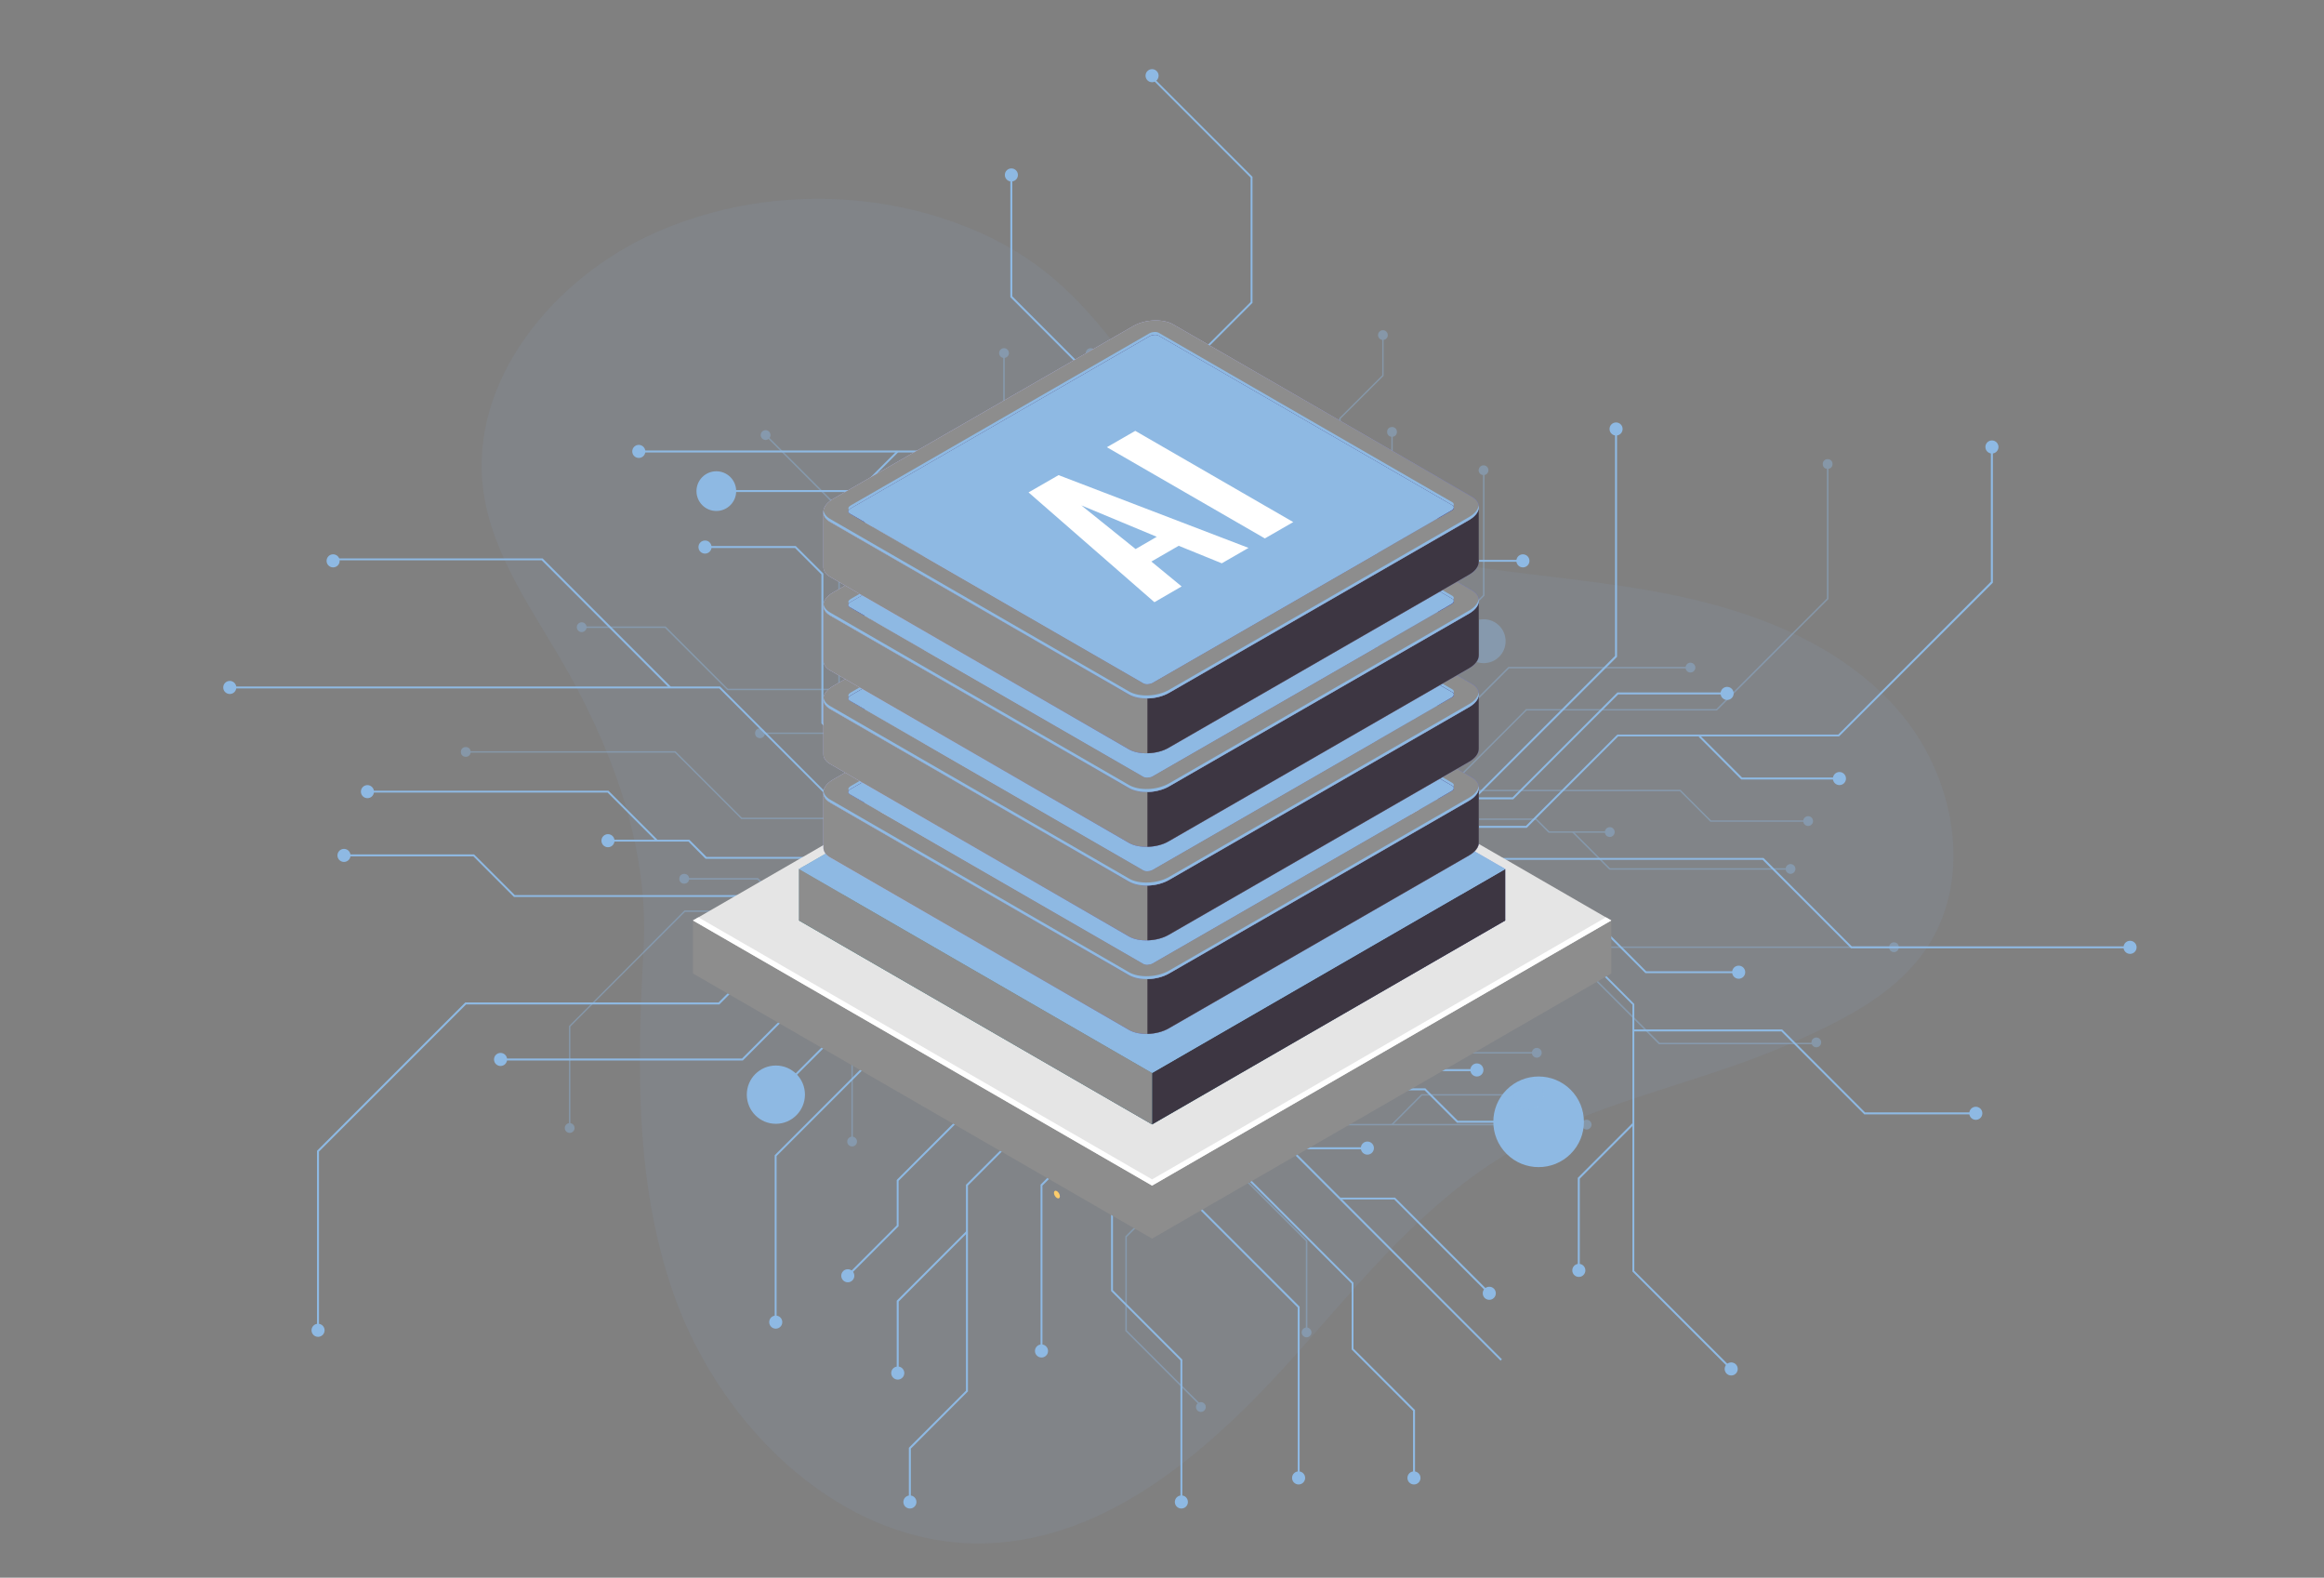 <svg version="1.1" id="Layer_1" xmlns="http://www.w3.org/2000/svg" x="0" y="0" viewBox="0 0 1990.4 1350.8" xml:space="preserve"><rect x="0" y="0" width="1990.4" height="1350.8" fill="#808080" stroke="none"/><style>.st1{fill:#8eb9e3}.st4{fill:#8d8d8d}.st6{fill:#fff}.st7{fill:#3d3642}.st13{fill:#251c72}</style><path class="st1" d="M1222.2 1039.5c19.6-17.8 40.4-34.3 63-48.3 75.4-47 161.8-60.8 242.4-95.1 45.6-20.1 93.5-42.1 121.7-83.1 42.1-61.4 24.8-150.1-24.5-205.9-49.2-55.9-123-84.1-196-98.5-73-14.5-148.1-17.3-220.9-33.1-67.3-14.6-147.5-49.4-192.7-102.9-59.6-70.5-89.3-137.1-181.3-175.8-86-36.3-187-35.4-272.4 2.3-87 38.4-160.3 126.7-147.6 220.9 7.8 57.5 45 106 73.3 156.7 40.1 71.9 68.3 152.5 64 234.4-5.3 100-7.9 201.2 25.8 297.1 40.6 115.4 146.2 217.5 268.5 213.2 104.3-3.6 190.7-79.9 260.7-157.5 37.4-41.8 74-86.3 116-124.4z" opacity=".08"/><path d="M904.2 1024.9c-1.3-1.4-1.9-3.5-1.3-4.6.6-1.2 2.1-1 3.3.4 1.3 1.4 1.9 3.5 1.3 4.6-.5 1.1-2 1-3.3-.4z" fill="#fccc6b"/><path class="st1" d="M1092.5 841.3H880.8V629.5h211.8l-.1 211.8zm-210.1-1.7h208.5V631.2H882.4v208.4z"/><path class="st1" d="M881.6 708.8H735.3l-.2-.3L616 589.4H196.8v-1.6h419.9l.2.2L736 707.1h145.6z"/><path class="st1" d="M573.4 589.2L463.9 479.7H285.3v-1.6h179.3l.3.2L574.6 588zM273.2 1139h-1.7V985.3l.3-.3 126.7-126.7h216.9l123.8-123.7h142.4v1.6H739.8L616.1 860H399.2l-126 126zm714.3-508.7h-1.7V343.8l.3-.2 85-85V152.1l-86.7-86.7 1.2-1.1 87.1 87.1v107.9l-.2.2-85 85zm-34.3 0h-1.6V340.7l-86.3-86.3V149.8h1.7v103.9l86.2 86.3z"/><path class="st1" d="M917.4 630.3h-1.7V460l-72.6-72.6H547v-1.7h296.8l.2.2 73.4 73.4zm390.2 78.5h-215.9v-1.7h215.2l78.3-78.2h189.2l130.7-130.8V382.7h1.7v116.1l-.2.3-131.5 131.4h-189.2z"/><path class="st1" d="M1296 684.4h-204.3v-1.7h203.7l89.8-89.8h94v1.7h-93.3z"/><path class="st1" d="M1185.9 683.6h-1.7V533.4l.3-.2 53.8-53.8h69.6v1.6H1239l-53.1 53.1zm389.5-16.2h-84.1l-.2-.2-36.2-36.3 1.1-1.2 36 36h83.4zM735.3 421.3H613.4v-1.7h121.2l33.7-33.7 1.1 1.2zm180.7 177l-38.8-38.7v-84.2L836.8 435l1.2-1.2 40.9 40.9v84.2l38.2 38.3zm197.1 667.1h-1.7v-145.9l-119.3-119.3V840.4h1.6v159.1l119.4 119.3z"/><path class="st1" d="M1211.9 1265.4h-1.7V1208l-52.6-52.6V1099l-139.9-139.9V840.4h1.7v118l139.8 139.9v56.4l52.7 52.6zM780.1 1286h-1.7v-46.4l.3-.3 48.6-48.6v-176.3l.3-.3 77.2-77.2v-96.5h1.7v97.2l-.3.2-77.2 77.3v176.3l-.3.2-48.6 48.7z"/><path class="st1" d="M769.7 1175.6H768v-61.9l.3-.3 59.3-59.3 1.1 1.2-59 59.1zm242.9 110.4h-1.6v-121.2l-59.4-59.4v-265h1.6v264.3l59.4 59.4zM636.2 908H428.7v-1.7h206.8l143.4-143.4h102.7v1.7h-102z"/><path class="st1" d="M665 937.8l-1.1-1.2 78.7-78.8v-58.3h1.7v59l-.2.3zm817.1 234.9l-84-84V860.2l-90.5-90.5h-215.9v-1.6h216.5l.3.2 91.2 91.3V1088l83.6 83.5z"/><path class="st1" d="M1353 1087.7h-1.7v-79.2l.3-.3 46.6-46.6 1.2 1.2-46.4 46.4zm-261.3-289h158.8v1.7h-158.8zm193.5 366.3l-233.5-233.5v-91.1h1.7v90.4l232.9 233z"/><path class="st1" d="M1274.9 1107.9l-80.8-80.9h-46.5v-1.6h47.1l.3.2 81.1 81.1zM665.1 1132h-1.6V989.1l.2-.2 109.7-109.7v-72.9l.2-.2 18-18h90v1.7h-89.3L775.1 807v72.9l-.3.2-109.7 109.7zm610.7-302h-184.1v-1.6h183.5l28.5-28.6 1.2 1.2zm-10.9 87.1H1114l-.3-.2-31.5-31.6v-44.9h1.7v44.3l30.8 30.7h150.2z"/><path class="st1" d="M1151.7 916.7l-1.2-1.2 28.4-28.4h67.6v1.6h-66.9zm166.1 44.6h-69.9l-.3-.3-27.5-27.5h-78.7l-.2-.2-16.4-16.4 1.1-1.2 16.2 16.1h78.7l.2.3 27.6 27.5h69.2z"/><circle class="st1" cx="1246.5" cy="887.9" r="5.6"/><path class="st1" d="M1270.5 916.1c0 3.1-2.5 5.6-5.6 5.6s-5.6-2.5-5.6-5.6 2.5-5.6 5.6-5.6 5.6 2.5 5.6 5.6zm-93.8 66.9c0 3.1-2.5 5.6-5.6 5.6s-5.6-2.5-5.6-5.6 2.5-5.6 5.6-5.6 5.6 2.5 5.6 5.6z"/><circle class="st1" cx="792.7" cy="941.6" r="5.6"/><path class="st1" d="M731.7 1092.3c0 3.1-2.5 5.6-5.6 5.6s-5.6-2.5-5.6-5.6 2.5-5.6 5.6-5.6 5.6 2.5 5.6 5.6z"/><circle class="st1" cx="798.4" cy="878.4" r="5.6"/><circle class="st1" cx="857.3" cy="912.7" r="5.6"/><path class="st1" d="M1488.3 1172.1c0 3.1-2.5 5.6-5.6 5.6s-5.6-2.5-5.6-5.6 2.5-5.6 5.6-5.6 5.6 2.5 5.6 5.6zm-130.5-84.4c0 3.1-2.5 5.6-5.6 5.6s-5.6-2.5-5.6-5.6 2.5-5.6 5.6-5.6 5.6 2.5 5.6 5.6zm472.1-276.6c0 3.1-2.5 5.6-5.6 5.6s-5.6-2.5-5.6-5.6 2.5-5.6 5.6-5.6 5.6 2.5 5.6 5.6z"/><circle class="st1" cx="1692.2" cy="953.2" r="5.6"/><path class="st1" d="M1494.7 832.4c0 3.1-2.5 5.6-5.6 5.6s-5.6-2.5-5.6-5.6 2.5-5.6 5.6-5.6 5.6 2.5 5.6 5.6zM689.4 937.2c0 13.8-11.2 25-24.9 25-13.8 0-24.9-11.2-24.9-25s11.2-24.9 24.9-24.9 24.9 11.1 24.9 24.9zm-255.1-30.1c0 3.1-2.5 5.6-5.6 5.6s-5.6-2.5-5.6-5.6 2.5-5.6 5.6-5.6 5.6 2.5 5.6 5.6zM278 1139c0 3.1-2.5 5.6-5.6 5.6s-5.6-2.5-5.6-5.6 2.5-5.6 5.6-5.6 5.6 2.5 5.6 5.6zm12.9-658.8c0 3.1-2.5 5.6-5.6 5.6s-5.6-2.5-5.6-5.6 2.5-5.6 5.6-5.6 5.6 2.5 5.6 5.6z"/><circle transform="rotate(-45.001 1317.774 960.544)" class="st1" cx="1317.8" cy="960.5" r="38.8"/><path class="st1" d="M1281.1 1107.3c0 3.1-2.5 5.6-5.6 5.6s-5.6-2.5-5.6-5.6 2.5-5.6 5.6-5.6 5.6 2.5 5.6 5.6zm-64.5 158.1c0 3.1-2.5 5.6-5.6 5.6s-5.6-2.5-5.6-5.6 2.5-5.6 5.6-5.6 5.6 2.5 5.6 5.6zm-98.8 0c0 3.1-2.5 5.6-5.6 5.6s-5.6-2.5-5.6-5.6 2.5-5.6 5.6-5.6 5.6 2.5 5.6 5.6zm-100.4 20.6c0 3.1-2.5 5.6-5.6 5.6s-5.6-2.5-5.6-5.6 2.5-5.6 5.6-5.6c3.1-.1 5.6 2.5 5.6 5.6zm-242.9-110.4c0 3.1-2.5 5.6-5.6 5.6s-5.6-2.5-5.6-5.6 2.5-5.6 5.6-5.6 5.6 2.5 5.6 5.6zm10.4 110.4c0 3.1-2.5 5.6-5.6 5.6s-5.6-2.5-5.6-5.6 2.5-5.6 5.6-5.6 5.6 2.5 5.6 5.6z"/><circle class="st1" cx="892" cy="1156.7" r="5.6"/><circle class="st1" cx="664.4" cy="1132" r="5.6"/><circle class="st1" cx="1304.3" cy="800.4" r="5.6"/><circle class="st1" cx="1304.3" cy="480.2" r="5.6"/><circle class="st1" cx="1137.2" cy="448.7" r="5.6"/><path class="st1" d="M1138.9 521.4c0 3.1-2.5 5.6-5.6 5.6s-5.6-2.5-5.6-5.6 2.5-5.6 5.6-5.6 5.6 2.5 5.6 5.6zm-90.6-17c0 3.1-2.5 5.6-5.6 5.6s-5.6-2.5-5.6-5.6 2.5-5.6 5.6-5.6 5.6 2.5 5.6 5.6z"/><circle class="st1" cx="837.4" cy="434.4" r="5.6"/><path class="st1" d="M992.3 64.8c0 3.1-2.5 5.6-5.6 5.6s-5.6-2.5-5.6-5.6 2.5-5.6 5.6-5.6c3 0 5.6 2.5 5.6 5.6z"/><circle class="st1" cx="866.2" cy="149.8" r="5.6"/><path class="st1" d="M805.2 491.1c0 3.1-2.5 5.6-5.6 5.6s-5.6-2.5-5.6-5.6 2.5-5.6 5.6-5.6 5.6 2.5 5.6 5.6zm-55.3-44.9c0 3.1-2.5 5.6-5.6 5.6s-5.6-2.5-5.6-5.6 2.5-5.6 5.6-5.6 5.6 2.5 5.6 5.6zm-140.5 22.2c0 3.1-2.5 5.6-5.6 5.6s-5.6-2.5-5.6-5.6 2.5-5.6 5.6-5.6c3.1-.1 5.6 2.5 5.6 5.6zm21.1-47.9c0 9.4-7.6 17-17 17s-17-7.6-17-17 7.6-17 17-17 17 7.6 17 17zM202.4 588.6c0 3.1-2.5 5.6-5.6 5.6s-5.6-2.5-5.6-5.6 2.5-5.6 5.6-5.6 5.6 2.5 5.6 5.6zm350.3-202.1c0 3.1-2.5 5.6-5.6 5.6s-5.6-2.5-5.6-5.6 2.5-5.6 5.6-5.6c3 0 5.6 2.5 5.6 5.6zM1143 631.3c0 3.1-2.5 5.6-5.6 5.6s-5.6-2.5-5.6-5.6 2.5-5.6 5.6-5.6 5.6 2.5 5.6 5.6zm-355.5 23.2c0 3.1-2.5 5.6-5.6 5.6s-5.6-2.5-5.6-5.6 2.5-5.6 5.6-5.6 5.6 2.5 5.6 5.6zm-261.2 65.3c0 3.1-2.5 5.6-5.6 5.6s-5.6-2.5-5.6-5.6 2.5-5.6 5.6-5.6 5.6 2.5 5.6 5.6z"/><circle class="st1" cx="294.6" cy="732.4" r="5.6"/><path class="st1" d="M320.3 677.8c0 3.1-2.5 5.6-5.6 5.6s-5.6-2.5-5.6-5.6 2.5-5.6 5.6-5.6c3 0 5.6 2.5 5.6 5.6z"/><circle class="st1" cx="1575.4" cy="666.6" r="5.6"/><circle class="st1" cx="1479.2" cy="593.7" r="5.6"/><path class="st1" d="M1389.7 367.3c0 3.1-2.5 5.6-5.6 5.6s-5.6-2.5-5.6-5.6 2.5-5.6 5.6-5.6 5.6 2.5 5.6 5.6zm321.9 15.4c0 3.1-2.5 5.6-5.6 5.6s-5.6-2.5-5.6-5.6 2.5-5.6 5.6-5.6 5.6 2.5 5.6 5.6zm-455.5 416.8c0 3.1-2.5 5.6-5.6 5.6s-5.6-2.5-5.6-5.6 2.5-5.6 5.6-5.6 5.6 2.5 5.6 5.6zm-151.6 182.8h66.6v1.7h-66.6zm14.2-298.2l-1.1-1.1 18.8-18.9v-33.8h1.7v34.5l-.3.3zm-131.5-94.9l-1.1-1.2 25.8-25.8v-82.3l.2-.3 31.7-31.7h93.4v1.6h-92.7l-31 31v82.4l-.2.3zm88.6 41.1h-1.6v-93.7l.2-.2 15.8-15.8h41.5v1.6h-40.8l-15.1 15.1z"/><path class="st1" d="M1074.4 605.4l-32.5-32.6v-68.4h1.6v67.8l32.1 32zm-202.9 337h-78.8v-1.6h78.1l34.3-34.3 1.1 1.2zm952.8-130.5h-239l-.2-.2-75.5-75.5h-417.9v-1.6h418.6l.3.2 75.4 75.5h238.3zM799 878.4h-1.6v-59.8l.2-.3 12.3-12.2h31.6l17.7-17.8 1.2 1.2-18.2 18.2h-31.6L799 819.3zm82.6-194H768.5l-.2-.3-64.8-64.7V491.8l-22.6-22.6h-77.1v-1.7h77.8l.2.3 23.4 23.3v127.6l64 64h112.4z"/><path class="st1" d="M854.6 684.1l-28.8-28.7h-44v-1.7h44.6l.3.2 29 29.1zM707.7 768H440.2l-.2-.2-34.6-34.6H294.9v-1.7H406l.3.3 34.6 34.6h266.8zm-145.5-47.6l-41.8-41.8H314.6V677h206.5l.2.2 42 42z"/><path class="st1" d="M739.5 735.3H604.4l-.3-.2-14.4-14.5h-69V719h69.7l.2.2 14.5 14.5h134.4zm749.6 97.9h-79.9l-.2-.2-44-44h-37.9v-1.7h38.6l.2.2 44 44.1h79.2zm-303.4-180.5l-1.2-1.1 26.2-26.2v-54.1h1.6v54.8l-.2.2zm77.4 31.4l-1.2-1.1 121.3-121.4V369.2h1.7v193.1l-.2.3zM881 653l-82.2-82.2v-78.4h1.7v77.8l81.7 81.7z"/><path class="st1" d="M833.2 604.9h-57.3l-.3-.2-32.1-32.2V446.2h1.6v125.6l31.5 31.5h56.6zm59.6 551.8h-1.6v-142.3l.2-.3 60.4-60.4 1.2 1.2-60.2 60.2zm-166.1-63.8l-1.2-1.2 42.5-42.5v-38.8l.2-.3 69.1-69.1 1.2 1.2-68.9 68.8v38.9l-.2.2zm131.4-180.6h-1.6v-64.9l.2-.3 24.3-24.3 1.2 1.2-24.1 24zm834.1 41.8h-95.6l-.2-.3-70.7-70.7h-126.8v-1.7h127.5l.2.3 70.7 70.7h94.9z"/><g opacity=".4"><path class="st1" d="M1108.1 780.3H948.9V621.1h159.2v159.2zM950.2 779h156.7V622.4H950.2V779z"/><path class="st1" d="M1622.2 811.6h-315.6l-89.7-89.6h-109.4v-1.3h109.9l89.7 89.7h315.1z"/><path class="st1" d="M1555.6 894.1h-134.8l-82.6-82.6.9-.9 82.3 82.2h134.2zm-341.1-192.8h-107v-1.2H1214l93-93h163l94.7-94.7V397.3h1.3v115.6l-95.5 95.4h-163zm-185.2 503.8l-65.5-65.5v-81.1l64.1-64V779.7h1.2V995l-64 64.1v80l65.1 65.1zm90.4-64.3h-1.3v-78.1l-64.8-64.8V779.7h1.3v217.7l64.8 64.8z"/><path class="st1" d="M1358.9 963.5h-223l-55.3-55.3V779.7h1.2v128l54.6 54.6h222.5zm-870.4 2.3h-1.2v-87.3l98.9-99h142.3l58.8-58.8h162.3v1.3H787.8L729 780.8H586.7L488.5 879z"/><path class="st1" d="M729 807.8h-70.7v-1.3h70.2L796 739h153.6v1.3H796.5z"/><path class="st1" d="M839.4 893.1h-52.3v-1.2h51.8l39.9-39.9V739.7h1.2v112.8zm-163.7-113l-27-27H586v-1.3h63.2l27.4 27.4zm516.9 183.2l-.8-.8 25.6-25.7h91.6v1.2h-91.1zm-52.4-35.9l-30.7-30.8v-63.3l-28.8-28.7.9-.9 29.1 29.1v63.3l30.4 30.4zm-115.8-305.6h-1.2V502.2l-89.7-89.7V302.3h1.2V412l89.7 89.7z"/><path class="st1" d="M1005.1 621.8h-1.2v-88.7L898.8 428v-42.5L859.2 346v-43.7h1.3v43.2L900 385v42.4l105.1 105.2zm84.9 0h-1.2v-73l58.2-58.3V358l36.8-36.7v-34.4h1.2v34.9l-36.8 36.7V491l-58.2 58.3z"/><path class="st1" d="M1148.1 461.1l-.9-.8 44.4-44.4v-46.1h1.2v46.6zm-93.2 160.7h-1.3V423.1l-44.6-44.6v-91.6h1.2V378l44.7 44.6zm129.7 58.2h-77.1v-1.2h76.6L1291.9 571h156v1.3h-155.5z"/><path class="st1" d="M1211.9 652.5h-1.3v-44.3l59.6-59.6.9.9-59.2 59.2zm-262.3 23.7H786.8L718 607.4V435.7l-62.7-62.8.8-.9 63.2 63.2v171.7l68 68h162.3z"/><path class="st1" d="M719.2 530.7l-.9-.9 34.9-34.8v-59.1h1.2v59.6zm111 121.2h119.3v1.2H830.2zm149.4-30.1h-1.3v-68l-175-175.1.8-.9 175.5 175.5z"/><path class="st1" d="M907.6 482.8h-35.5L811 421.6l.9-.8 60.7 60.7h35zm267.5 178.3h-67.6v-1.3h67.1l12.9-12.9v-54.8l82.6-82.6V402.6h1.3V510l-82.6 82.6v54.8zm-384.9-8.8l-.9-.9 21.9-21.8h138.4v1.2H811.7zm166.5-30.5h-1.3v-33.3l-23.1-23.1H819.4v-1.3h113.4l23.9 23.9z"/><path class="st1" d="M884 586.7h-50.8v-1.2h50.3l21-21 .9.9zm39.8-21.5l-12.1-12.1h-59.2l-20.9-20.9h-52v-1.3h52.6l20.8 20.9h59.2l12.5 12.5z"/><path class="st1" d="M829 586.1c0-2.3 1.9-4.2 4.2-4.2s4.2 1.9 4.2 4.2-1.9 4.2-4.2 4.2-4.2-1.9-4.2-4.2zm-13.8-21.2c0-2.3 1.9-4.2 4.2-4.2s4.2 1.9 4.2 4.2-1.9 4.2-4.2 4.2-4.2-1.9-4.2-4.2zm70.5-50.3c0-2.3 1.9-4.2 4.2-4.2s4.2 1.9 4.2 4.2-1.9 4.2-4.2 4.2-4.2-1.8-4.2-4.2zm284.3 31.1c0-2.3 1.9-4.2 4.2-4.2 2.3 0 4.2 1.9 4.2 4.2s-1.9 4.2-4.2 4.2-4.2-1.9-4.2-4.2zm50.1-113.2c0-2.3 1.9-4.2 4.2-4.2s4.2 1.9 4.2 4.2-1.9 4.2-4.2 4.2-4.2-1.9-4.2-4.2zm-54.3 160.8c0-2.3 1.9-4.2 4.2-4.2 2.3 0 4.2 1.9 4.2 4.2s-1.9 4.2-4.2 4.2c-2.3 0-4.2-1.9-4.2-4.2z"/><circle class="st1" cx="1125.7" cy="567.4" r="4.2"/><path class="st1" d="M651.5 372.5c0-2.3 1.9-4.2 4.2-4.2s4.2 1.9 4.2 4.2-1.9 4.2-4.2 4.2-4.2-1.9-4.2-4.2zm98.1 63.4c0-2.3 1.9-4.2 4.2-4.2s4.2 1.9 4.2 4.2-1.9 4.2-4.2 4.2-4.2-1.9-4.2-4.2z"/><circle class="st1" cx="398.9" cy="643.8" r="4.2"/><path class="st1" d="M494 537c0-2.3 1.9-4.2 4.2-4.2s4.2 1.9 4.2 4.2-1.9 4.2-4.2 4.2-4.2-1.9-4.2-4.2z"/><circle class="st1" cx="650.9" cy="627.8" r="4.2"/><path class="st1" d="M1251.9 549c0-10.4 8.4-18.8 18.8-18.8s18.8 8.4 18.8 18.8-8.4 18.8-18.8 18.8-18.8-8.4-18.8-18.8zm191.7 22.6c0-2.3 1.9-4.2 4.2-4.2s4.2 1.9 4.2 4.2-1.9 4.2-4.2 4.2-4.2-1.8-4.2-4.2z"/><circle class="st1" cx="1565.3" cy="397.3" r="4.2"/><path class="st1" d="M1551.4 892.5c0-2.3 1.9-4.2 4.2-4.2 2.3 0 4.2 1.9 4.2 4.2s-1.9 4.2-4.2 4.2-4.2-1.9-4.2-4.2z"/><circle class="st1" cx="779.6" cy="531.6" r="29.1"/><path class="st1" d="M807.2 421.2c0-2.3 1.9-4.2 4.2-4.2s4.2 1.9 4.2 4.2c0 2.3-1.9 4.2-4.2 4.2-2.3 0-4.2-1.9-4.2-4.2zm48.5-118.9c0-2.3 1.9-4.2 4.2-4.2s4.2 1.9 4.2 4.2-1.9 4.2-4.2 4.2-4.2-1.8-4.2-4.2zm74.2 0c0-2.3 1.9-4.2 4.2-4.2s4.2 1.9 4.2 4.2-1.9 4.2-4.2 4.2c-2.3.1-4.2-1.8-4.2-4.2zm75.5-15.4c0-2.3 1.9-4.2 4.2-4.2s4.2 1.9 4.2 4.2c0 2.3-1.9 4.2-4.2 4.2s-4.2-1.9-4.2-4.2z"/><circle class="st1" cx="1192.2" cy="369.8" r="4.2"/><path class="st1" d="M1180.2 286.9c0-2.3 1.9-4.2 4.2-4.2s4.2 1.9 4.2 4.2c0 2.3-1.9 4.2-4.2 4.2s-4.2-1.9-4.2-4.2zm-84.8 97.2c0-2.3 1.9-4.2 4.2-4.2s4.2 1.9 4.2 4.2-1.9 4.2-4.2 4.2-4.2-1.9-4.2-4.2zm171 18.5c0-2.3 1.9-4.2 4.2-4.2s4.2 1.9 4.2 4.2c0 2.3-1.9 4.2-4.2 4.2s-4.2-1.8-4.2-4.2zM785.6 651.8c0-2.3 1.9-4.2 4.2-4.2s4.2 1.9 4.2 4.2-1.9 4.2-4.2 4.2-4.2-1.8-4.2-4.2zm0 240.7c0-2.3 1.9-4.2 4.2-4.2s4.2 1.9 4.2 4.2-1.9 4.2-4.2 4.2-4.2-1.9-4.2-4.2z"/><circle class="st1" cx="915.3" cy="916.2" r="4.2"/><path class="st1" d="M914.1 861.5c0-2.3 1.9-4.2 4.2-4.2s4.2 1.9 4.2 4.2-1.9 4.2-4.2 4.2-4.2-1.8-4.2-4.2z"/><circle class="st1" cx="986.4" cy="874.3" r="4.2"/><path class="st1" d="M1136.4 926.9c0-2.3 1.9-4.2 4.2-4.2 2.3 0 4.2 1.9 4.2 4.2s-1.9 4.2-4.2 4.2c-2.3 0-4.2-1.9-4.2-4.2zm-112.1 277.8c0-2.3 1.9-4.2 4.2-4.2 2.3 0 4.2 1.9 4.2 4.2 0 2.3-1.9 4.2-4.2 4.2-2.3 0-4.2-1.9-4.2-4.2zm90.5-63.9c0-2.3 1.9-4.2 4.2-4.2 2.3 0 4.2 1.9 4.2 4.2s-1.9 4.2-4.2 4.2c-2.3 0-4.2-1.9-4.2-4.2zm50-256.5c0-2.3 1.9-4.2 4.2-4.2s4.2 1.9 4.2 4.2-1.9 4.2-4.2 4.2-4.2-1.9-4.2-4.2zm41.6 33.8c0-2.3 1.9-4.2 4.2-4.2 2.3 0 4.2 1.9 4.2 4.2s-1.9 4.2-4.2 4.2-4.2-1.9-4.2-4.2zm105.6-16.7c0-2.3 1.9-4.2 4.2-4.2 2.3 0 4.2 1.9 4.2 4.2s-1.9 4.2-4.2 4.2c-2.3 0-4.2-1.9-4.2-4.2z"/><circle class="st1" cx="1309" cy="937.4" r="12.8"/><path class="st1" d="M1617.9 811c0-2.3 1.9-4.2 4.2-4.2s4.2 1.9 4.2 4.2-1.9 4.2-4.2 4.2-4.2-1.8-4.2-4.2zm-263.2 151.9c0-2.3 1.9-4.2 4.2-4.2 2.3 0 4.2 1.9 4.2 4.2s-1.9 4.2-4.2 4.2c-2.3 0-4.2-1.9-4.2-4.2zM911 778.9c0-2.3 1.9-4.2 4.2-4.2s4.2 1.9 4.2 4.2-1.9 4.2-4.2 4.2c-2.3 0-4.2-1.9-4.2-4.2zm267.2-17.4c0-2.3 1.9-4.2 4.2-4.2s4.2 1.9 4.2 4.2-1.9 4.2-4.2 4.2-4.2-1.9-4.2-4.2zm196.3-49.1c0-2.3 1.9-4.2 4.2-4.2 2.3 0 4.2 1.9 4.2 4.2s-1.9 4.2-4.2 4.2c-2.4 0-4.2-1.8-4.2-4.2zm169.9-9.4c0-2.3 1.9-4.2 4.2-4.2 2.3 0 4.2 1.9 4.2 4.2s-1.9 4.2-4.2 4.2-4.2-1.9-4.2-4.2zm-15.1 41c0-2.3 1.9-4.2 4.2-4.2 2.3 0 4.2 1.9 4.2 4.2s-1.9 4.2-4.2 4.2c-2.3 0-4.2-1.9-4.2-4.2z"/><circle class="st1" cx="586" cy="752.4" r="4.2"/><path class="st1" d="M654.1 807.2c0-2.3 1.9-4.2 4.2-4.2s4.2 1.9 4.2 4.2-1.9 4.2-4.2 4.2-4.2-1.9-4.2-4.2zm71.5 170.2c0-2.3 1.9-4.2 4.2-4.2s4.2 1.9 4.2 4.2-1.9 4.2-4.2 4.2-4.2-1.9-4.2-4.2zm-241.9-11.6c0-2.3 1.9-4.2 4.2-4.2 2.3 0 4.2 1.9 4.2 4.2s-1.9 4.2-4.2 4.2-4.2-1.9-4.2-4.2z"/><circle class="st1" cx="830.2" cy="652.5" r="4.2"/><path class="st1" d="M889.9 513.9h50v1.2h-50zm26 265.8h-1.2v-25.9l14.5-14.6.9.9-14.2 14.2zm69.6 137.1h-70.2v-1.3H985l23.3-23.3v-61.9l19.8-19.7.9.9-19.4 19.4v61.9zm-34.8-54.6h-31.2v-1.3h30.6l11.4-11.3v-69.9h1.2v70.4z"/><path class="st1" d="M987 874.3h-1.2v-50.9l-24.2-24.1.9-.9 24.5 24.5zm102.8-302.2l-.9-.9 26.1-26.1h59.2v1.2h-58.6zM949.6 701.3H634.9L578 644.4H398.9v-1.2h179.6l56.9 56.9h314.2zm174.7-40.4l-.9-.9 13.7-13.7h23.7l8.7-8.6v-44.4h1.3v44.9l-9.4 9.4h-23.8zM1316.2 902h-58.4l-17.7-17.7v-95.9l-48.2-48.1h-84.4V739h85l48.8 48.9v95.9l17 17h57.9z"/><path class="st1" d="M1182.4 762.1h-33.5l-22-22 .9-.9 21.6 21.7h33zm366-58.5h-83.5l-26.2-26.2h-200.5v-1.2h201l26.2 26.2h83zm-14.8 41h-155.2l-31.7-31.7.8-.9 31.4 31.4h154.7z"/><path class="st1" d="M1378.7 713h-52.4l-11-11h-101v-1.2h101.5l11.1 11h51.8zm-606.1-51.3h-28.9l-33.3-33.3h-59.5v-1.2h60l33.3 33.2h28.4zM860.1 824h-1.2v-41.1l20-20.1.9.9-19.7 19.7zM730.4 975.9h-1.2V830.8l91.5-91.6.9.9-91.2 91.2zm439.3-92.6h-1.3v-58.4l-61.4-61.4.9-.9 61.8 61.8z"/><path class="st1" d="M1211.3 918.1h-1.3v-94.5l-23.6-23.6h-42.6v-1.2h43.1l24.4 24.3zm-156.6-381.5l-.9-.8 45.2-45.3V384.1h1.3V491zm86 9.6l-.8-.9 51.7-51.8v-29.2l32.3-32.3.9.9-32 31.9V494zm-32.8 88.8l-.9-.9 18.1-18.1v-48.2h1.2v48.8zm-389.2-44.1h-95.8l-53.4-53.3h-71.2v-1.2h71.8l53.3 53.3h95.3z"/></g><path class="st4" d="M1380 788.1v45.4l-393.3 227-393.2-227v-45.4z"/><path fill="#e5e5e5" d="M986.7 1015.1l-393.2-227L986.7 561 1380 788.1z"/><path class="st6" d="M986.7 1009.8L598.1 785.4l-4.6 2.7 393.2 227 393.3-227-4.6-2.7z"/><path class="st7" d="M986.7 962.7L684.3 788.1l302.4-174.6 302.5 174.6z"/><linearGradient id="SVGID_1_" gradientUnits="userSpaceOnUse" x1="684.3" y1="518.1" x2="1289.2" y2="518.1" gradientTransform="translate(0 270)"><stop offset="0" stop-color="#42e8e0"/><stop offset=".151" stop-color="#43e3e0"/><stop offset=".329" stop-color="#45d5df"/><stop offset=".52" stop-color="#49bddd"/><stop offset=".721" stop-color="#4e9cdb"/><stop offset=".927" stop-color="#5472d8"/><stop offset="1" stop-color="#5761d7"/></linearGradient><path opacity=".5" fill="url(#SVGID_1_)" d="M986.7 962.7L684.3 788.1l302.4-174.6 302.5 174.6z"/><linearGradient id="SVGID_00000114052440914958471970000015316654574642108586_" gradientUnits="userSpaceOnUse" x1="986.7" y1="408.8" x2="1289.2" y2="408.8" gradientTransform="translate(0 270)"><stop offset="0" stop-color="#42e8e0"/><stop offset=".151" stop-color="#43e3e0"/><stop offset=".329" stop-color="#45d5df"/><stop offset=".52" stop-color="#49bddd"/><stop offset=".721" stop-color="#4e9cdb"/><stop offset=".927" stop-color="#5472d8"/><stop offset="1" stop-color="#5761d7"/></linearGradient><path opacity=".5" fill="url(#SVGID_00000114052440914958471970000015316654574642108586_)" d="M986.7 569.5l302.5 174.6v44L986.7 613.5z"/><linearGradient id="SVGID_00000166666676670573191100000000479006388465856401_" gradientUnits="userSpaceOnUse" x1="684.3" y1="408.8" x2="986.7" y2="408.8" gradientTransform="translate(0 270)"><stop offset="0" stop-color="#005c7c"/><stop offset=".211" stop-color="#055e7f"/><stop offset=".46" stop-color="#136286"/><stop offset=".727" stop-color="#2b6992"/><stop offset="1" stop-color="#4b73a3"/></linearGradient><path opacity=".5" fill="url(#SVGID_00000166666676670573191100000000479006388465856401_)" d="M986.7 613.5L684.3 788.1v-44l302.4-174.6z"/><path class="st1" d="M986.7 918.7L684.3 744.1l302.4-174.6 302.5 174.6z"/><path class="st1" d="M986.7 813.9l-120.8-69.8 120.8-69.8 120.9 69.8z"/><path class="st1" d="M986.7 680.7l115.3 66.6 5.6-3.2-120.9-69.8-120.8 69.8 5.5 3.2z"/><path class="st7" d="M986.7 918.7v44l302.5-174.6v-44z"/><path class="st1" d="M986.7 913.9L688.4 741.7l-4.1 2.4 302.4 174.6 302.5-174.6-4.2-2.4z"/><linearGradient id="SVGID_00000151530995680461959090000005750830313065621636_" gradientUnits="userSpaceOnUse" x1="-198.906" y1="2682.268" x2="62.302" y2="2682.268" gradientTransform="scale(1 -1) rotate(-60.058 -2485.432 48.484)"><stop offset="0" stop-color="#bcbeff"/><stop offset=".166" stop-color="#b6b8fc"/><stop offset=".396" stop-color="#a4a8f5"/><stop offset=".662" stop-color="#868dea"/><stop offset=".955" stop-color="#5e67da"/><stop offset="1" stop-color="#5761d7"/></linearGradient><path d="M1001.3 880.4l256.9-147.9c5.6-3.2 8.5-7.4 8.4-11.3v-46.3l-8.8 7.8-7.6-4.4c.8-1 1.4-1.8 1.2-2.1-.5-.8-3.8-6.5-3.8-6.5l-181.2-107-57.6-33.5-22.5-6.5-263.6 151.4.8 6.1-7 4.1-11.3-5v46.1c-.1 3.3 1.8 6.5 5.9 8.8l255.8 147.6c8.8 5.1 24.2 4.5 34.4-1.4zm104.2-114.3l-116.3 63.5-10-.5L785 720.4l-53.8-27.8 253.5-146c2.3-1.3 5.8-1.5 7.9-.3l246.7 142.4-133.8 77.4z" fill="url(#SVGID_00000151530995680461959090000005750830313065621636_)"/><path class="st4" d="M1001.3 880.4l256.9-147.9c5.6-3.2 8.5-7.4 8.4-11.3v-46.3l-8.8 7.8-7.6-4.4c.8-1 1.4-1.8 1.2-2.1-.5-.8-3.8-6.5-3.8-6.5l-181.2-107-57.6-33.5-22.5-6.5-263.6 151.4.8 6.1-7 4.1-11.3-5v46.1c-.1 3.3 1.8 6.5 5.9 8.8l255.8 147.6c8.8 5.1 24.2 4.5 34.4-1.4zm104.2-114.3l-116.3 63.5-10-.5L785 720.4l-53.8-27.8 253.5-146c2.3-1.3 5.8-1.5 7.9-.3l246.7 142.4-133.8 77.4z"/><path class="st7" d="M982.7 885.2v-55.9l6.5.3 116.3-63.5 133.6-77.4-4.4-2.6c4.1-2.4 27.5-8.9 31.8-11.4v46.4c.1 3.9-2.8 8.1-8.4 11.3l-256.9 147.9c-5.2 3.1-12 4.8-18.5 4.9z"/><linearGradient id="SVGID_00000124874002866007243590000000972415719990521014_" gradientUnits="userSpaceOnUse" x1="-268.383" y1="2694.675" x2="19.242" y2="2694.675" gradientTransform="scale(1 -1) rotate(-60.058 -2485.432 48.484)"><stop offset="0" stop-color="#bcbeff"/><stop offset=".166" stop-color="#b6b8fc"/><stop offset=".396" stop-color="#a4a8f5"/><stop offset=".662" stop-color="#868dea"/><stop offset=".955" stop-color="#5e67da"/><stop offset="1" stop-color="#5761d7"/></linearGradient><path d="M1001.3 833.5l256.9-147.9c10.2-5.9 11.3-14.8 2.5-19.9L1004.9 518c-8.8-5.1-24.2-4.5-34.4 1.4l-256.9 148c-10.2 5.9-11.3 14.8-2.5 19.9l255.8 147.6c8.8 5.1 24.2 4.5 34.4-1.4zm-14.2-8.7c-2.3 1.3-5.8 1.5-7.9.3L728 680.1c-2-1.2-1.8-3.2.6-4.5l256.1-147.5c2.3-1.3 5.8-1.5 7.9-.3l251.2 145c2 1.2 1.8 3.2-.6 4.5L987.1 824.8z" fill="url(#SVGID_00000124874002866007243590000000972415719990521014_)"/><path class="st4" d="M1001.3 833.5l256.9-147.9c10.2-5.9 11.3-14.8 2.5-19.9L1004.9 518c-8.8-5.1-24.2-4.5-34.4 1.4l-256.9 148c-10.2 5.9-11.3 14.8-2.5 19.9l255.8 147.6c8.8 5.1 24.2 4.5 34.4-1.4zm-14.2-8.7c-2.3 1.3-5.8 1.5-7.9.3L728 680.1c-2-1.2-1.8-3.2.6-4.5l256.1-147.5c2.3-1.3 5.8-1.5 7.9-.3l251.2 145c2 1.2 1.8 3.2-.6 4.5L987.1 824.8z"/><path class="st1" d="M1243.8 670.3l-251.2-145c-2-1.2-5.5-1-7.9.3L728.5 673.1c-1.9 1.1-2.4 2.6-1.4 3.8.3-.5.8-.9 1.4-1.3l256.1-147.5c2.3-1.3 5.8-1.5 7.9-.3l251.2 145c.4.2.7.5.9.8.9-1.2.6-2.5-.8-3.3z"/><path class="st1" d="M1258.2 683l-256.9 148c-10.2 5.9-25.6 6.5-34.4 1.4L711.1 684.7c-3.5-2-5.4-4.6-5.8-7.4-.6 3.7 1.3 7.3 5.8 9.9l255.8 147.6c8.8 5.1 24.2 4.5 34.4-1.4l256.9-147.9c6.2-3.6 9-8.2 8.3-12.5-.6 3.6-3.4 7.2-8.3 10z"/><path class="st13" d="M992.5 546.3c-2-1.2-5.5-1-7.9.3L740.4 687.3l-12.4-7.2c-2-1.2-1.8-3.2.6-4.5l256.1-147.5c2.3-1.3 5.8-1.5 7.9-.3l251.2 145c2 1.2 1.8 3.2-.6 4.5l-11.9 6.8-238.8-137.8z"/><path class="st1" d="M1243.2 677.3c2.3-1.3 2.6-3.4.6-4.5l-251.2-145c-2-1.2-5.5-1-7.9.3L728.5 675.6c-2.3 1.3-2.6 3.4-.6 4.5l251.2 145c2 1.2 5.5 1 7.9-.3l256.2-147.5z"/><linearGradient id="SVGID_00000143618837336317464730000004183457225337253526_" gradientUnits="userSpaceOnUse" x1="-268.312" y1="2722.249" x2="-7.104" y2="2722.249" gradientTransform="scale(1 -1) rotate(-60.058 -2485.432 48.484)"><stop offset="0" stop-color="#bcbeff"/><stop offset=".166" stop-color="#b6b8fc"/><stop offset=".396" stop-color="#a4a8f5"/><stop offset=".662" stop-color="#868dea"/><stop offset=".955" stop-color="#5e67da"/><stop offset="1" stop-color="#5761d7"/></linearGradient><path d="M1001.3 800.3l256.9-147.9c5.6-3.2 8.5-7.4 8.4-11.3v-46.4l-8.8 7.8-7.6-4.4c.8-1 1.4-1.8 1.2-2.1-.5-.8-3.8-6.5-3.8-6.5l-181.2-107-57.6-33.5-22.5-6.5-263.6 151.6.8 6.1-7 4.1-11.3-5v46.1c-.1 3.3 1.8 6.5 5.9 8.8l255.8 147.6c8.8 5 24.2 4.4 34.4-1.5zM1105.5 686l-116.3 63.5-10-.5L785 640.4l-53.8-27.8 253.5-146c2.3-1.3 5.8-1.5 7.9-.3l246.7 142.4-133.8 77.3z" fill="url(#SVGID_00000143618837336317464730000004183457225337253526_)"/><path class="st4" d="M1001.3 800.3l256.9-147.9c5.6-3.2 8.5-7.4 8.4-11.3v-46.4l-8.8 7.8-7.6-4.4c.8-1 1.4-1.8 1.2-2.1-.5-.8-3.8-6.5-3.8-6.5l-181.2-107-57.6-33.5-22.5-6.5-263.6 151.6.8 6.1-7 4.1-11.3-5v46.1c-.1 3.3 1.8 6.5 5.9 8.8l255.8 147.6c8.8 5 24.2 4.4 34.4-1.5zM1105.5 686l-116.3 63.5-10-.5L785 640.4l-53.8-27.8 253.5-146c2.3-1.3 5.8-1.5 7.9-.3l246.7 142.4-133.8 77.3z"/><path class="st7" d="M982.7 805.1v-55.9l6.5.3 116.3-63.5 133.6-77.4-4.4-2.6c4.1-2.4 27.5-8.9 31.8-11.4V641c.1 3.9-2.8 8.1-8.4 11.3l-256.9 147.9c-5.2 3.1-12 4.8-18.5 4.9z"/><linearGradient id="SVGID_00000057849449506632146170000007373558335964103836_" gradientUnits="userSpaceOnUse" x1="-337.772" y1="2734.657" x2="-50.17" y2="2734.657" gradientTransform="scale(1 -1) rotate(-60.058 -2485.432 48.484)"><stop offset="0" stop-color="#bcbeff"/><stop offset=".166" stop-color="#b6b8fc"/><stop offset=".396" stop-color="#a4a8f5"/><stop offset=".662" stop-color="#868dea"/><stop offset=".955" stop-color="#5e67da"/><stop offset="1" stop-color="#5761d7"/></linearGradient><path d="M1001.3 753.4l256.9-147.9c10.2-5.9 11.3-14.8 2.5-19.9L1004.9 438c-8.8-5.1-24.2-4.5-34.4 1.4L713.6 587.3c-10.2 5.9-11.3 14.8-2.5 19.9l255.8 147.6c8.8 5.1 24.2 4.5 34.4-1.4zm-14.2-8.7c-2.3 1.3-5.8 1.5-7.9.3L728 600c-2-1.2-1.8-3.2.6-4.5L984.7 448c2.3-1.3 5.8-1.5 7.9-.3l251.2 145c2 1.2 1.8 3.2-.6 4.5L987.1 744.7z" fill="url(#SVGID_00000057849449506632146170000007373558335964103836_)"/><path class="st4" d="M1001.3 753.4l256.9-147.9c10.2-5.9 11.3-14.8 2.5-19.9L1004.9 438c-8.8-5.1-24.2-4.5-34.4 1.4L713.6 587.3c-10.2 5.9-11.3 14.8-2.5 19.9l255.8 147.6c8.8 5.1 24.2 4.5 34.4-1.4zm-14.2-8.7c-2.3 1.3-5.8 1.5-7.9.3L728 600c-2-1.2-1.8-3.2.6-4.5L984.7 448c2.3-1.3 5.8-1.5 7.9-.3l251.2 145c2 1.2 1.8 3.2-.6 4.5L987.1 744.7z"/><path class="st1" d="M1243.8 590.2l-251.2-145c-2-1.2-5.5-1-7.9.3L728.5 593c-1.9 1.1-2.4 2.6-1.4 3.8.3-.5.8-.9 1.4-1.3L984.7 448c2.3-1.3 5.8-1.5 7.9-.3l251.2 145c.4.2.7.5.9.8.8-1.2.5-2.5-.9-3.3z"/><path class="st1" d="M1258.2 602.9l-256.9 147.9c-10.2 5.9-25.6 6.5-34.4 1.4L711.1 604.6c-3.5-2-5.4-4.6-5.8-7.4-.6 3.7 1.3 7.3 5.8 9.9l255.8 147.6c8.8 5.1 24.2 4.5 34.4-1.4l256.9-147.9c6.2-3.6 9-8.2 8.3-12.5-.6 3.6-3.4 7.2-8.3 10z"/><path class="st13" d="M992.5 466.3c-2-1.2-5.5-1-7.9.3L740.4 607.2 728 600c-2-1.2-1.8-3.2.6-4.5L984.7 448c2.3-1.3 5.8-1.5 7.9-.3l251.2 145c2 1.2 1.8 3.2-.6 4.5l-11.9 6.8-238.8-137.7z"/><path class="st1" d="M1243.2 597.2c2.3-1.3 2.6-3.4.6-4.5l-251.2-145c-2-1.2-5.5-1-7.9.3L728.5 595.5c-2.3 1.3-2.6 3.4-.6 4.5l251.2 145c2 1.2 5.5 1 7.9-.3l256.2-147.5z"/><linearGradient id="SVGID_00000145054699499988693400000008349677345913879998_" gradientUnits="userSpaceOnUse" x1="-337.719" y1="2762.205" x2="-76.51" y2="2762.205" gradientTransform="scale(1 -1) rotate(-60.058 -2485.432 48.484)"><stop offset="0" stop-color="#bcbeff"/><stop offset=".166" stop-color="#b6b8fc"/><stop offset=".396" stop-color="#a4a8f5"/><stop offset=".662" stop-color="#868dea"/><stop offset=".955" stop-color="#5e67da"/><stop offset="1" stop-color="#5761d7"/></linearGradient><path d="M1001.3 720.2l256.9-147.9c5.6-3.2 8.5-7.4 8.4-11.3v-46.3l-8.8 7.8-7.6-4.4c.8-1 1.4-1.8 1.2-2.1-.5-.8-3.8-6.5-3.8-6.5l-181.2-107-57.6-33.5-22.5-6.5L722.7 514l.8 6.1-7 4.1-11.3-5v46.1c-.1 3.3 1.8 6.5 5.9 8.8l255.8 147.6c8.8 5 24.2 4.4 34.4-1.5zm104.2-114.3l-116.3 63.5-10-.5L785 560.3l-53.8-27.8 253.5-146c2.3-1.3 5.8-1.5 7.9-.3l246.7 142.4-133.8 77.3z" fill="url(#SVGID_00000145054699499988693400000008349677345913879998_)"/><path class="st4" d="M1001.3 720.2l256.9-147.9c5.6-3.2 8.5-7.4 8.4-11.3v-46.3l-8.8 7.8-7.6-4.4c.8-1 1.4-1.8 1.2-2.1-.5-.8-3.8-6.5-3.8-6.5l-181.2-107-57.6-33.5-22.5-6.5L722.7 514l.8 6.1-7 4.1-11.3-5v46.1c-.1 3.3 1.8 6.5 5.9 8.8l255.8 147.6c8.8 5 24.2 4.4 34.4-1.5zm104.2-114.3l-116.3 63.5-10-.5L785 560.3l-53.8-27.8 253.5-146c2.3-1.3 5.8-1.5 7.9-.3l246.7 142.4-133.8 77.3z"/><path class="st7" d="M982.7 725v-55.9l6.5.3 116.3-63.5 133.6-77.4-4.4-2.6c4.1-2.4 27.5-8.9 31.8-11.4v46.4c.1 3.9-2.8 8.1-8.4 11.3l-256.9 147.9c-5.2 3.2-12 4.8-18.5 4.9z"/><linearGradient id="SVGID_00000052817251990976834600000012217190579577481619_" gradientUnits="userSpaceOnUse" x1="-407.184" y1="2774.637" x2="-119.582" y2="2774.637" gradientTransform="scale(1 -1) rotate(-60.058 -2485.432 48.484)"><stop offset="0" stop-color="#bcbeff"/><stop offset=".166" stop-color="#b6b8fc"/><stop offset=".396" stop-color="#a4a8f5"/><stop offset=".662" stop-color="#868dea"/><stop offset=".955" stop-color="#5e67da"/><stop offset="1" stop-color="#5761d7"/></linearGradient><path d="M1001.3 673.3l256.9-147.9c10.2-5.9 11.3-14.8 2.5-19.9l-255.8-147.6c-8.8-5.1-24.2-4.5-34.4 1.4L713.6 507.2c-10.2 5.9-11.3 14.8-2.5 19.9l255.8 147.6c8.8 5.1 24.2 4.5 34.4-1.4zm-14.2-8.7c-2.3 1.3-5.8 1.5-7.9.3L728 520c-2-1.2-1.8-3.2.6-4.5L984.7 368c2.3-1.3 5.8-1.5 7.9-.3l251.2 145c2 1.2 1.8 3.2-.6 4.5L987.1 664.6z" fill="url(#SVGID_00000052817251990976834600000012217190579577481619_)"/><path class="st4" d="M1001.3 673.3l256.9-147.9c10.2-5.9 11.3-14.8 2.5-19.9l-255.8-147.6c-8.8-5.1-24.2-4.5-34.4 1.4L713.6 507.2c-10.2 5.9-11.3 14.8-2.5 19.9l255.8 147.6c8.8 5.1 24.2 4.5 34.4-1.4zm-14.2-8.7c-2.3 1.3-5.8 1.5-7.9.3L728 520c-2-1.2-1.8-3.2.6-4.5L984.7 368c2.3-1.3 5.8-1.5 7.9-.3l251.2 145c2 1.2 1.8 3.2-.6 4.5L987.1 664.6z"/><path class="st1" d="M1243.8 510.1l-251.2-145c-2-1.2-5.5-1-7.9.3L728.5 512.9c-1.9 1.1-2.4 2.6-1.4 3.8.3-.5.8-.9 1.4-1.3l256.1-147.5c2.3-1.3 5.8-1.5 7.9-.3l251.2 145c.4.2.7.5.9.8.9-1.2.6-2.5-.8-3.3z"/><path class="st1" d="M1258.2 522.8l-256.9 147.9c-10.2 5.9-25.6 6.5-34.4 1.4L711.1 524.5c-3.5-2-5.4-4.6-5.8-7.4-.6 3.7 1.3 7.3 5.8 9.9l255.8 147.6c8.8 5.1 24.2 4.5 34.4-1.4l256.9-147.9c6.2-3.6 9-8.2 8.3-12.5-.6 3.6-3.4 7.2-8.3 10z"/><path class="st13" d="M992.5 386.2c-2-1.2-5.5-1-7.9.3L740.4 527.2 728 520c-2-1.2-1.8-3.2.6-4.5L984.7 368c2.3-1.3 5.8-1.5 7.9-.3l251.2 145c2 1.2 1.8 3.2-.6 4.5l-11.9 6.8-238.8-137.8z"/><path class="st1" d="M1243.2 517.1c2.3-1.3 2.6-3.4.6-4.5l-251.2-145c-2-1.2-5.5-1-7.9.3L728.5 515.4c-2.3 1.3-2.6 3.4-.6 4.5l251.2 145c2 1.2 5.5 1 7.9-.3l256.2-147.5z"/><linearGradient id="SVGID_00000103946141066048536780000015860981774028144540_" gradientUnits="userSpaceOnUse" x1="-407.125" y1="2802.211" x2="-145.916" y2="2802.211" gradientTransform="scale(1 -1) rotate(-60.058 -2485.432 48.484)"><stop offset="0" stop-color="#bcbeff"/><stop offset=".166" stop-color="#b6b8fc"/><stop offset=".396" stop-color="#a4a8f5"/><stop offset=".662" stop-color="#868dea"/><stop offset=".955" stop-color="#5e67da"/><stop offset="1" stop-color="#5761d7"/></linearGradient><path d="M1001.3 640.1l256.9-147.9c5.6-3.2 8.5-7.4 8.4-11.3v-46.4l-8.8 7.8-7.6-4.4c.8-1 1.4-1.8 1.2-2.1-.5-.8-3.8-6.5-3.8-6.5l-181.2-107-57.6-33.5-22.5-6.5-263.6 151.6.8 6.1-7 4.1-11.3-5v46.1c-.1 3.3 1.8 6.5 5.9 8.8l255.8 147.6c8.8 5 24.2 4.4 34.4-1.5zm104.2-114.3l-116.3 63.5-10-.5L785 480.2l-53.8-27.8 253.5-146c2.3-1.3 5.8-1.5 7.9-.3l246.7 142.4-133.8 77.3z" fill="url(#SVGID_00000103946141066048536780000015860981774028144540_)"/><path class="st4" d="M1001.3 640.1l256.9-147.9c5.6-3.2 8.5-7.4 8.4-11.3v-46.4l-8.8 7.8-7.6-4.4c.8-1 1.4-1.8 1.2-2.1-.5-.8-3.8-6.5-3.8-6.5l-181.2-107-57.6-33.5-22.5-6.5-263.6 151.6.8 6.1-7 4.1-11.3-5v46.1c-.1 3.3 1.8 6.5 5.9 8.8l255.8 147.6c8.8 5 24.2 4.4 34.4-1.5zm104.2-114.3l-116.3 63.5-10-.5L785 480.2l-53.8-27.8 253.5-146c2.3-1.3 5.8-1.5 7.9-.3l246.7 142.4-133.8 77.3z"/><path class="st7" d="M982.7 644.9V589l6.5.3 116.3-63.5 133.6-77.4-4.4-2.6c4.1-2.4 27.5-8.9 31.8-11.4v46.4c.1 3.9-2.8 8.1-8.4 11.3L1001.2 640c-5.2 3.2-12 4.8-18.5 4.9z"/><linearGradient id="SVGID_00000126316677758406303230000009319201531761280958_" gradientUnits="userSpaceOnUse" x1="-476.596" y1="2814.618" x2="-188.994" y2="2814.618" gradientTransform="scale(1 -1) rotate(-60.058 -2485.432 48.484)"><stop offset="0" stop-color="#bcbeff"/><stop offset=".166" stop-color="#b6b8fc"/><stop offset=".396" stop-color="#a4a8f5"/><stop offset=".662" stop-color="#868dea"/><stop offset=".955" stop-color="#5e67da"/><stop offset="1" stop-color="#5761d7"/></linearGradient><path d="M1001.3 593.2l256.9-147.9c10.2-5.9 11.3-14.8 2.5-19.9l-255.8-147.6c-8.8-5.1-24.2-4.5-34.4 1.4L713.6 427.1c-10.2 5.9-11.3 14.8-2.5 19.9l255.8 147.6c8.8 5.1 24.2 4.5 34.4-1.4zm-14.2-8.6c-2.3 1.3-5.8 1.5-7.9.3L728 439.9c-2-1.2-1.8-3.2.6-4.5l256.1-147.5c2.3-1.3 5.8-1.5 7.9-.3l251.2 145c2 1.2 1.8 3.2-.6 4.5L987.1 584.6z" fill="url(#SVGID_00000126316677758406303230000009319201531761280958_)"/><path class="st4" d="M1001.3 593.2l256.9-147.9c10.2-5.9 11.3-14.8 2.5-19.9l-255.8-147.6c-8.8-5.1-24.2-4.5-34.4 1.4L713.6 427.1c-10.2 5.9-11.3 14.8-2.5 19.9l255.8 147.6c8.8 5.1 24.2 4.5 34.4-1.4zm-14.2-8.6c-2.3 1.3-5.8 1.5-7.9.3L728 439.9c-2-1.2-1.8-3.2.6-4.5l256.1-147.5c2.3-1.3 5.8-1.5 7.9-.3l251.2 145c2 1.2 1.8 3.2-.6 4.5L987.1 584.6z"/><path class="st1" d="M1243.8 430L992.5 285c-2-1.2-5.5-1-7.9.3L728.5 432.8c-1.9 1.1-2.4 2.6-1.4 3.8.3-.5.8-.9 1.4-1.3l256.1-147.5c2.3-1.3 5.8-1.5 7.9-.3l251.2 145c.4.2.7.5.9.8.9-1.2.6-2.5-.8-3.3z"/><path class="st1" d="M1258.2 442.7l-256.9 147.9c-10.2 5.9-25.6 6.5-34.4 1.4L711.1 444.4c-3.5-2-5.4-4.6-5.8-7.4-.6 3.7 1.3 7.3 5.8 9.9l255.8 147.6c8.8 5.1 24.2 4.5 34.4-1.4l256.9-147.9c6.2-3.6 9-8.2 8.3-12.5-.6 3.6-3.4 7.2-8.3 10z"/><path class="st13" d="M992.5 306.1c-2-1.2-5.5-1-7.9.3L740.4 447.1l-12.4-7.2c-2-1.2-1.8-3.2.6-4.5l256.1-147.5c2.3-1.3 5.8-1.5 7.9-.3l251.2 145c2 1.2 1.8 3.2-.6 4.5l-11.9 6.8-238.8-137.8z"/><path class="st1" d="M1243.2 437c2.3-1.3 2.6-3.4.6-4.5l-251.2-145c-2-1.2-5.5-1-7.9.3L728.5 435.3c-2.3 1.3-2.6 3.4-.6 4.5l251.2 145c2 1.2 5.5 1 7.9-.3L1243.2 437z"/><path class="st6" d="M988.7 515.6l-107.8-94 25.7-14.8 162.7 62.3-22.9 13.2-36.9-15-23.4 13.5 25.9 21.3-23.3 13.5zm-16.1-45.5l18.1-10.5-64.6-26.9 46.5 37.4zm110.7-9.1L948 382.9l24.3-14 135.3 78.1-24.3 14z"/><path class="st4" d="M684.3 744.1v44l302.4 174.6v-44z"/></svg>